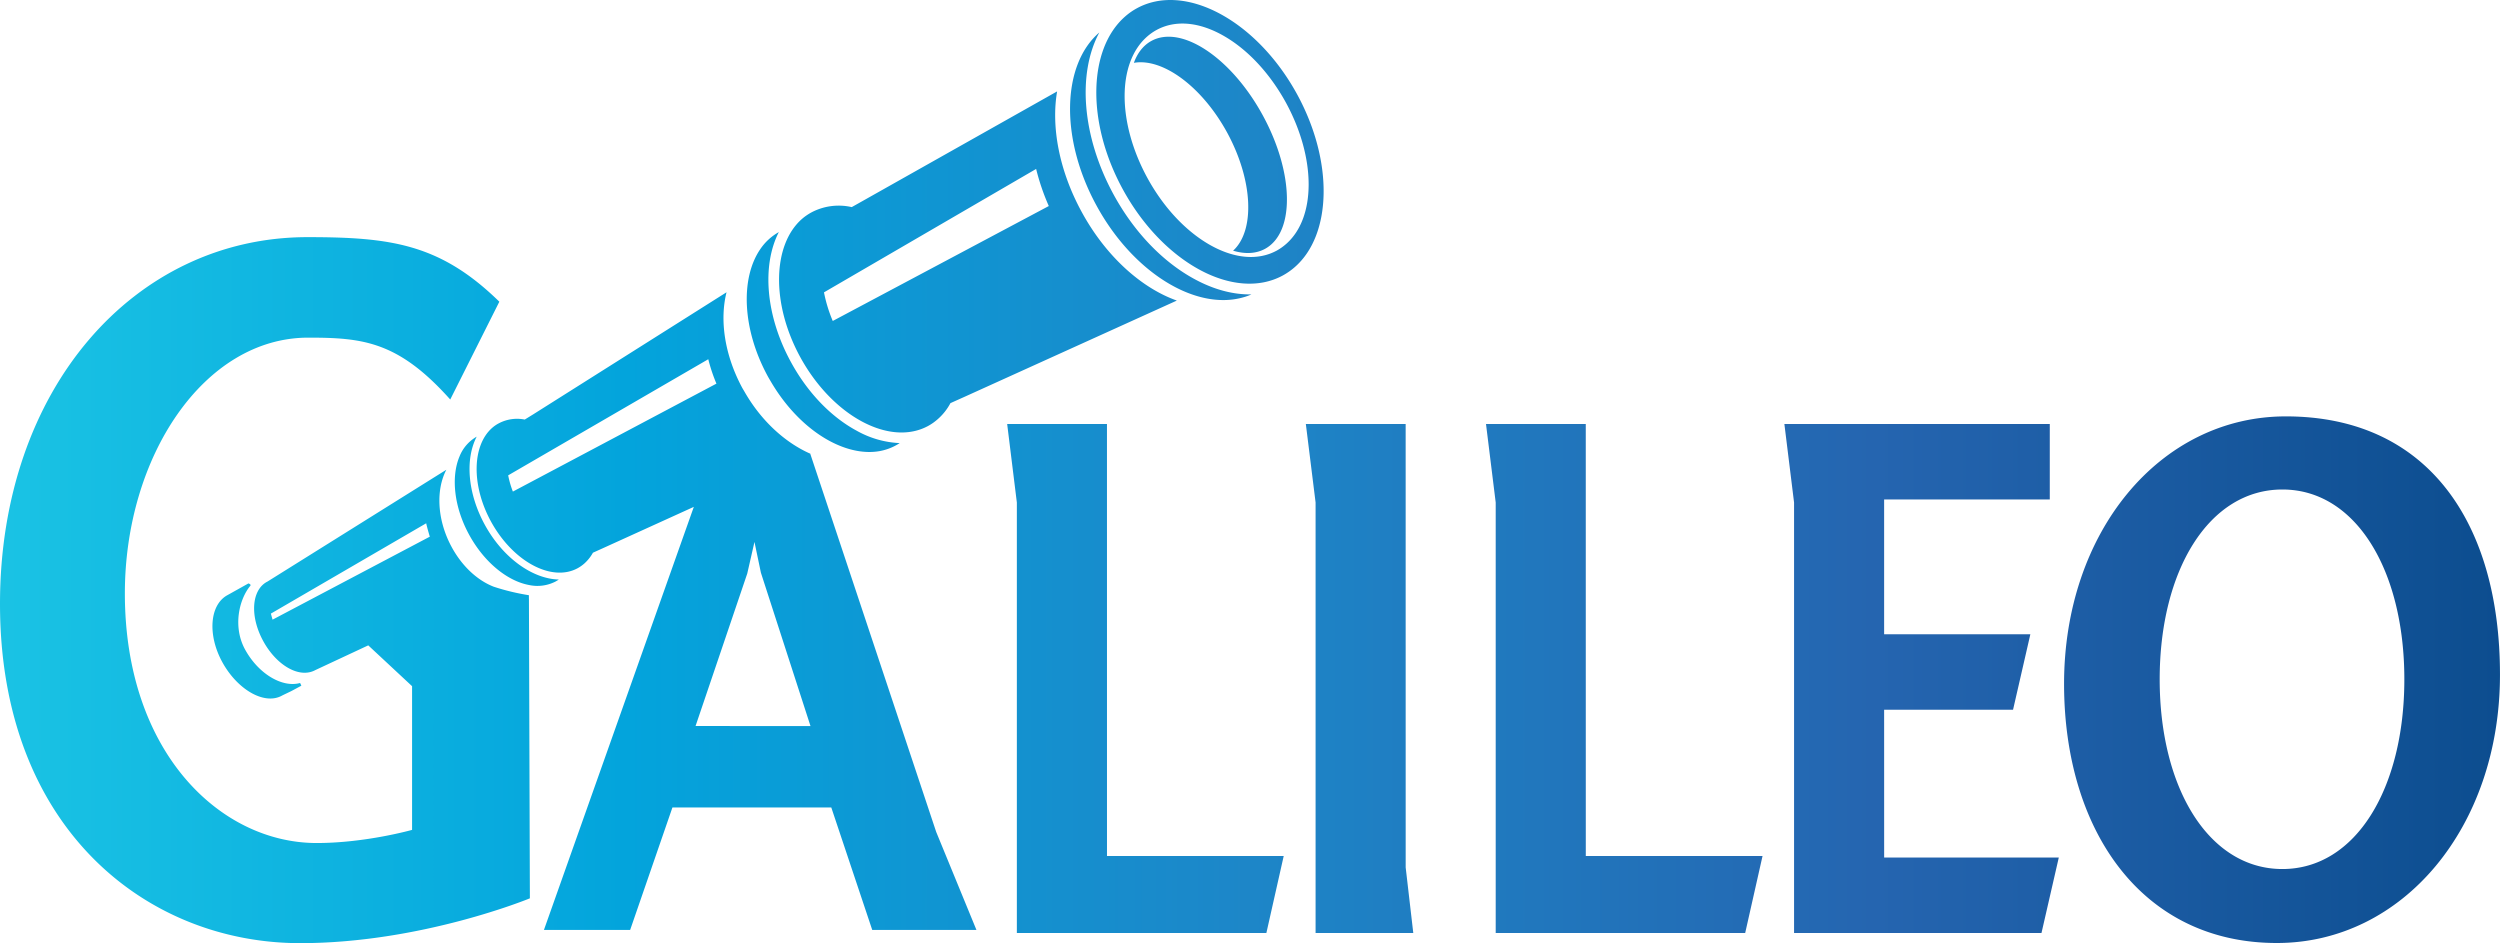 <svg id="Layer_1" data-name="Layer 1" xmlns="http://www.w3.org/2000/svg" xmlns:xlink="http://www.w3.org/1999/xlink" viewBox="0 0 1141.07 430.48"><defs><style>.cls-1{fill:url(#Galileo_Gradient_Swatch);}</style><linearGradient id="Galileo_Gradient_Swatch" x1="37.08" y1="232" x2="1178.14" y2="232" gradientUnits="userSpaceOnUse"><stop offset="0" stop-color="#1ac3e4"/><stop offset="0.25" stop-color="#03a4dc"/><stop offset="0.5" stop-color="#1d86c8"/><stop offset="0.75" stop-color="#2565b0"/><stop offset="1" stop-color="#0c4d8f"/></linearGradient></defs><path class="cls-1" d="M278.48,290v-1.57a102.3,102.3,0,0,1-16.06-3.88c-7.5-2.91-14.76-9.55-19.61-18.91-6.31-12.16-6.71-25.5-2-34.48l-81.58,51-.23.12a9.83,9.83,0,0,0-1.8,1.23c-5.52,4.87-5.52,15.67,0,25.81,6.06,11.14,16.52,17.26,23.8,13.29l24.16-11.29,20,18.63v65.59s-21.15,6-43.55,6c-44,0-87.54-41.39-87.54-113.93,0-62.33,36-116.74,83.73-116.74,24.95,0,41.11,1.74,64.78,28.24l22.41-44.64C238,128.08,215.5,125,177.45,125,98.38,125,37.08,194.25,37.08,292.38c0,102.77,67.22,154.86,137,154.86,55.37,0,104.85-20.46,104.85-20.46L278.5,290Zm-117,9.59-.77-2.76,70.9-41.23c.42,2.05,1.65,6.11,1.65,6.11Zm245.38-75.86-.07,0-.12,0c-11.19-5-22.09-14.75-29.77-28.17-.35-.62-.74-1.22-1.09-1.86-8.17-15.25-10.26-31.08-7.12-43.54L280.5,205.85l-3.91,2.41A17.83,17.83,0,0,0,264.7,210a15.54,15.54,0,0,0-3,2.07c-9.1,8-9.57,26.14-.52,42.73,10,18.25,27.7,27.78,39.59,21.29a17,17,0,0,0,2.94-2.06,18.68,18.68,0,0,0,4-5l4.44-2,41.61-18.92L285.35,441.2H324.7L344,385.3H416.5l18.69,55.9h47.56l-18.36-44.71Zm-135.69,17.4a43.21,43.21,0,0,1-2.14-7.41l91.33-53a74.68,74.68,0,0,0,3.72,11.14Zm83.38,107,23.6-69.6,3.29-14.42,2.94,14.06,22.64,70Zm187.79,59.34H623l-7.91,35.13H501.2V246.12l-4.42-35.84h45.55Zm136.33,5.21,3.47,29.92H637.55V246.12l-4.45-35.84h45.56Zm82.21-5.21h80.67l-7.92,35.13H719.76V246.12l-4.43-35.84h45.54Zm136.18.69h79.71l-7.9,34.44H855.94V246.12l-4.42-35.84H972.66v34.44H897.05v61.54h66.74l-7.9,34.45H897.05ZM1080.4,206.81c-57.56,0-101.22,52.86-101.22,122.08,0,66.43,35.1,118.28,97.11,118.28,57.56,0,101.85-52.89,101.85-122.47C1178.14,255.86,1145.55,206.81,1080.4,206.81Zm-1.58,206.6c-33.53,0-56-36.87-56-86.59s22.45-86.64,56-86.64,55.67,36.87,55.67,86.64S1112.33,413.41,1078.82,413.41ZM629.11,59.79C610.7,26.12,578,8.54,556,20.53a29.13,29.13,0,0,0-5.42,3.8c-16.86,14.8-17.74,48.2-1,78.87,18.39,33.69,51.09,51.26,73.06,39.27a30.54,30.54,0,0,0,5.41-3.79C645,123.88,645.85,90.46,629.11,59.79Zm-5,68.32a24.83,24.83,0,0,1-4.23,3c-8.71,4.76-19.74,3.72-31.07-2.86-10.83-6.31-20.76-17-28-30.22-13.83-25.33-13.9-52.49-.16-64.56a23.71,23.71,0,0,1,4.26-3c8.7-4.77,19.73-3.74,31.06,2.86,10.83,6.29,20.74,17,28,30.2C637.8,88.88,637.86,116.05,624.11,128.11Zm-333.32,154a18.07,18.07,0,0,1-12.28,1.66c-9.82-1.84-20.39-10.3-27.3-22.94s-8.31-26.36-4.43-35.64a18.06,18.06,0,0,1,7.88-9.13c-5.34,10.3-4.17,25.85,3.72,40.26,8.31,15.18,21.84,24.68,33.76,24.95A13.26,13.26,0,0,1,290.79,282.1Zm-139.44,2c-5.21,6.27-8.06,18.75-2.43,29.07,6.19,11.32,17.17,17.59,25.14,15.31l.57,1.24-4.37,2.35c-.31.19-4.2,2-4.51,2.2-8.13,4.44-20.42-2.9-27.22-15.34s-5.75-26.13,2.36-30.54l9.6-5.36S151.83,283.51,151.35,284.09ZM537.59,110.65c-16.84-30.8-15.83-64.41,1.26-79.07-10.06,18.66-8,47.36,6.52,74,9.33,17.1,22.52,30.85,37.17,38.7,8.8,4.75,17.56,7,25.72,6.85a23.81,23.81,0,0,1-3.87,1.38C582.84,158.59,554.29,141.27,537.59,110.65Zm76.9,19.68c-4.19,2.29-9.23,2.46-14.59.85,10.06-9.17,9.15-32.1-2.74-53.95-11.54-21.09-29.47-34.09-42.55-31.79,1.65-4.53,4.33-8,8-10,13.73-7.5,36.48,7.67,50.79,33.88S628.22,122.82,614.49,130.33ZM460.73,211.16a23.81,23.81,0,0,0,4.34-3.06,25.81,25.81,0,0,0,5.82-7.34l6.69-3,96.64-43.81c-16-5.65-32.32-20.07-43.4-40.41-10.39-19-14-39-11.24-55.06l-87.69,49.41-6.05,3.4a26.65,26.65,0,0,0-18.33,2.38,24.71,24.71,0,0,0-4.37,3c-13.46,11.81-14.18,38.55-.81,63.07C417.05,206.67,443.2,220.72,460.73,211.16ZM510,93.87a102.57,102.57,0,0,0,5.78,16.93l-98.61,52.46a65.92,65.92,0,0,1-4-13.06ZM389.31,191.59c-.58-1-1.16-1.93-1.71-2.93-11.81-21.6-12.65-44.93-3.45-58.26a24.92,24.92,0,0,1,8.41-7.71c-7.8,15.22-6.07,38.15,5.55,59.37,7.54,13.84,18.24,25,30.07,31.34A43.89,43.89,0,0,0,447.72,219a20.25,20.25,0,0,1-1.75,1.05,24.43,24.43,0,0,1-7.54,2.63c-6.57,1.13-13.8-.28-20.93-3.75C407.1,213.87,396.93,204.33,389.31,191.59Z" transform="translate(-37.08 -16.76)"/></svg>